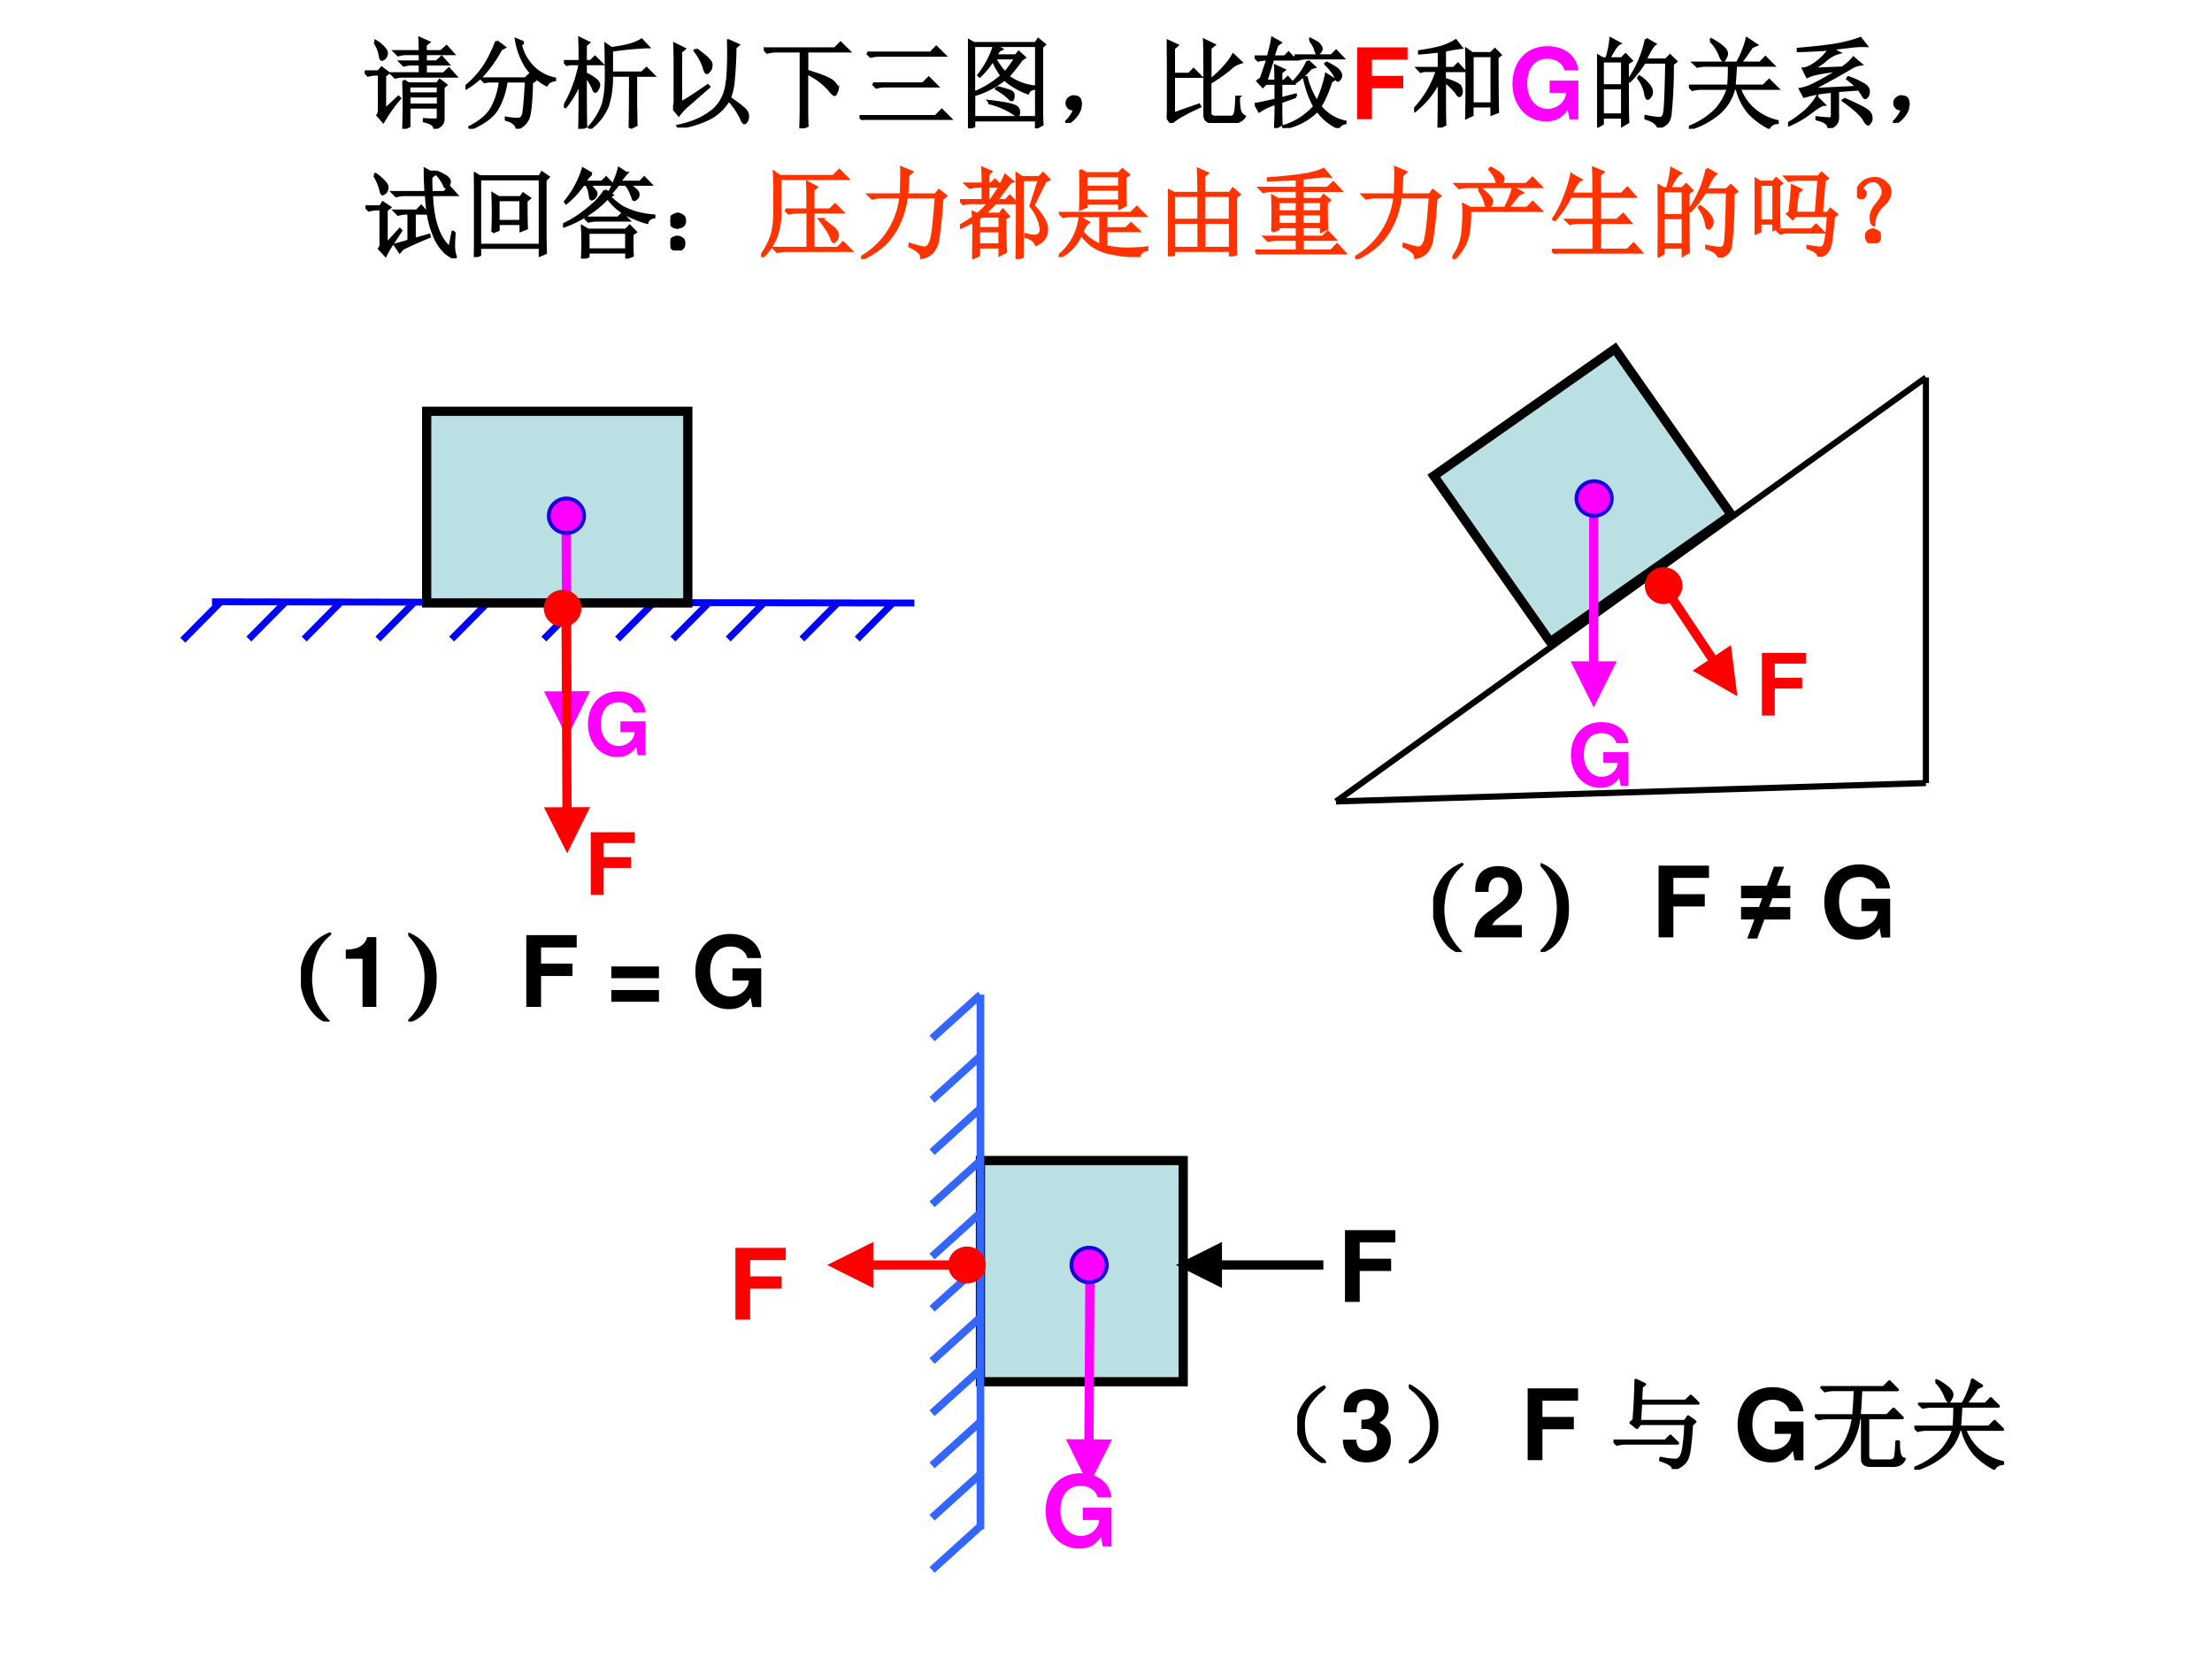 <svg xmlns="http://www.w3.org/2000/svg" xmlns:xlink="http://www.w3.org/1999/xlink" width="960" height="720" viewBox="0 0 720 540"><rect x="0" y="0" width="720" height="540" fill="#333333" stroke="none"/><g data-name="P"><clipPath id="a"><path fill-rule="evenodd" d="M0 540h720V0H0Z"/></clipPath><g clip-path="url(#a)"><path fill="#fff" fill-rule="evenodd" d="M0 540h720V0H0Z"/></g></g><g data-name="P"><clipPath id="b"><path fill-rule="evenodd" d="M0 0h720v540H0"/></clipPath><g clip-path="url(#b)"><path fill="#bbe0e3" fill-rule="evenodd" d="m525.66 113.56 37.89 54.04-58.96 41.34-37.89-54.04Z"/></g><clipPath id="c"><path fill-rule="evenodd" d="M0 0h720v540H0"/></clipPath><g clip-path="url(#c)"><path fill="none" stroke="#000" stroke-miterlimit="10" stroke-width="3" d="m525.66 113.56 37.89 54.04-58.96 41.34-37.89-54.04Z"/></g></g><path fill="none" stroke="#00f" stroke-linejoin="round" stroke-width="2.25" d="m69.001 195.88 228.629.4M291.02 195.88l-12 12.12M273.02 195.88l-12 12.12M249.02 195.88l-12 12.12M71.501 196.25 59.5 208.38M93.004 195.88 81.002 208M111.01 195.88 99.004 208M135.01 195.88l-12 12.12M159.01 195.88l-12 12.12M189.01 195.88l-12 12.12M213.02 195.88 201.01 208M231.02 195.88l-12 12.12" data-name="P"/><g data-name="P"><path fill="#bbe0e3" fill-rule="evenodd" d="M138.88 196.25h85v-62.375h-85Z"/><path fill="none" stroke="#000" stroke-miterlimit="8" stroke-width="3" d="M138.88 196.25h85v-62.375h-85Z"/></g><g data-name="P"><path fill="#bbe0e3" fill-rule="evenodd" d="M319.13 449.75h66v-72h-66Z"/><path fill="none" stroke="#000" stroke-miterlimit="8" stroke-width="3" d="M319.13 449.75h66v-72h-66Z"/></g><path d="M430.75 410.25h-34.5v3h34.5Zm-33-6-15 7.5 15 7.5Z" data-name="P"/><path fill="#f0f" d="m185.75 162.24.31 64.25-3 .02-.31-64.25Zm6.3 62.72L184.62 240l-7.57-14.96ZM353.25 417.49l-.3 52.502 3 .017.3-52.499Zm-6.29 50.967 7.42 15.043 7.58-14.957Z" data-name="P"/><g data-name="P"><symbol id="d"><path d="M.669.415H.377V.29h.166A.15.15 0 0 0 .507.198a.194.194 0 0 0-.149-.07C.236.128.15.234.15.384c0 .157.076.252.204.252A.19.19 0 0 0 .483.592.143.143 0 0 0 .528.519h.141C.651.67.529.764.353.764.143.764 0 .609 0 .382 0 .161.144 0 .341 0c.098 0 .164.035.22.117L.579.021h.09v.394Z"/></symbol><use xlink:href="#d" fill="#f0f" transform="matrix(27.96 0 0 -27.96 191.394 246.403)"/><symbol id="e"><path d="M-2147483500-2147483500Z"/></symbol><use xlink:href="#e" fill="#f0f" transform="matrix(27.96 0 0 -27.96 60043638000 -60043638000)"/></g><g fill="#f0f" data-name="P"><use xlink:href="#d" transform="matrix(32.064 0 0 -32.064 340.347 504.041)"/><use xlink:href="#e" transform="matrix(32.064 0 0 -32.064 68856909000 -68856909000)"/></g><g fill="#f0f" data-name="P"><use xlink:href="#d" transform="matrix(27.96 0 0 -27.96 511.344 256.413)"/><use xlink:href="#e" transform="matrix(27.96 0 0 -27.96 60043638000 -60043638000)"/></g><g data-name="P"><symbol id="f"><path d="M.15.314h.319v.125H.15v.165h.362v.125H0V0h.15v.314Z"/></symbol><use xlink:href="#f" fill="red" transform="matrix(27.96 0 0 -27.96 573.489 232.9)"/><use xlink:href="#e" fill="red" transform="matrix(27.96 0 0 -27.96 60043638000 -60043638000)"/></g><g fill="red" data-name="P"><use xlink:href="#f" transform="matrix(27.984 0 0 -27.984 192.29 291.29)"/><use xlink:href="#e" transform="matrix(27.984 0 0 -27.984 60095178000 -60095178000)"/></g><g data-name="P"><use xlink:href="#f" transform="matrix(32.04 0 0 -32.04 437.781 423.77)"/><use xlink:href="#e" transform="matrix(32.04 0 0 -32.04 68805370000 -68805370000)"/></g><path fill="red" d="m185.75 196.24.31 68-3 .02-.31-68Zm6.31 66.48-7.44 15.03-7.56-14.97Z" data-name="P"/><g data-name="P"><symbol id="g"><path d="M.563.785c0 .055-.002.1-.004.133l.09-.04L.616.853V.785h.16l.055.05.066-.073h-.28V.68H.73l.051.047.063-.07H.617V.558h.184l.054.05.067-.074h-.54A.289.289 0 0 1 .31.523L.273.56h.29v.097h-.09A.289.289 0 0 1 .398.645L.363.68h.2v.082H.413A.289.289 0 0 1 .34.75L.305.785h.258M.449.434V.355h.297v.079H.45m0-.102v-.09h.297v.09H.45M.395.488l.05-.031h.293l.024.035.062-.047L.797.422V.105C.799.056.77.022.71.004.71.038.676.062.605.078v.016C.65.09.685.09.711.09.737.087.749.099.746.125v.094H.45V.027L.395 0a7.655 7.655 0 0 1 0 .488m-.293.39.011.009a.318.318 0 0 0 .09-.078C.22.79.224.772.22.754a.072.072 0 0 0-.024-.04l-.02-.01C.166.703.16.716.157.745A.377.377 0 0 1 .102.88M0 .579h.14l.032.038.066-.05L.203.538V.191l.14.13.012-.012A1.498 1.498 0 0 1 .188.074L.133.137C.143.152.148.17.148.19v.364H.11A.289.289 0 0 1 .035.543L0 .578Z"/></symbol><symbol id="h"><path d="M.316.887.395.828.359.808A1.274 1.274 0 0 0 .211.587.74.74 0 0 0 .008.414L0 .426a.967.967 0 0 1 .18.191c.052.076.097.166.136.27M.59.875.559.855a.483.483 0 0 1 .14-.242.426.426 0 0 1 .207-.105V.496C.867.491.84.474.824.446a.575.575 0 0 0-.207.187.746.746 0 0 0-.101.273L.59.875M.164.508H.61l.04.039.054-.055L.672.47C.667.263.654.139.632.098A.18.18 0 0 0 .524.004C.516.046.48.076.414.094v.015A.564.564 0 0 1 .54.098c.02 0 .037.014.047.043.01.028.02.143.031.343H.414A.751.751 0 0 0 .32.2C.273.124.184.057.05 0L.044.016c.117.06.195.13.234.21.042.084.067.17.075.258H.23L.195.477l-.03.03Z"/></symbol><symbol id="i"><path d="M.672.008c.002.117.004.295.004.535H.484A.904.904 0 0 0 .441.227.545.545 0 0 0 .266.004L.258.016a.678.678 0 0 1 .137.222c.023.07.035.167.035.29a12 12 0 0 1-.004.327L.484.816c.047.006.1.015.16.028.06.015.109.035.145.058l.066-.07a3.471 3.471 0 0 1-.37-.035v-.23h.308L.84.612l.07-.07H.73v-.3L.734.038.672.008M.219.535C.219.267.22.096.223.023L.16 0c.003.125.004.283.004.473a1.093 1.093 0 0 0-.148-.25L.004.23c.075.128.129.271.16.43H.066L.031.652 0 .684h.164C.164.777.163.855.16.918L.25.875.219.848V.684h.054l.043.043L.383.66H.219V.56a.551.551 0 0 0 .113-.07C.348.472.355.458.355.444A.096.096 0 0 0 .34.402C.332.387.326.38.32.38.312.379.305.39.297.414a.391.391 0 0 1-.078.121Z"/></symbol><symbol id="j"><path d="M.078.25C.13.276.221.335.352.426L.363.414.153.23A.555.555 0 0 1 .058.13L0 .199c.013.016.02.038.02.067v.386C.02.73.018.796.016.848L.113.8.078.77V.25m.156.543C.336.723.387.672.387.641.387.612.38.59.367.578.357.565.35.558.344.558c-.01 0-.02.018-.028.051a.573.573 0 0 1-.093.172l.011.012m.329.09L.66.84.63.813A3.908 3.908 0 0 0 .613.483.655.655 0 0 0 .574.301C.634.259.68.225.711.199.742.173.758.146.758.117.758.091.753.073.742.062.734.052.73.048.727.048.717.047.704.065.69.102a.753.753 0 0 1-.125.18A.49.49 0 0 0 .36.09 1.075 1.075 0 0 0 .06 0L.05.016C.124.03.19.052.25.078.31.104.366.14.418.184A.4.4 0 0 1 .531.37C.557.45.568.62.562.883Z"/></symbol><symbol id="k"><path d="M0 .809h.723L.78.867.863.785H.438V.582C.594.535.683.497.707.469c.026-.026.04-.05.04-.07A.09.09 0 0 0 .733.362C.73.35.724.343.72.343.709.344.69.362.664.396a.717.717 0 0 1-.227.167V.164c0-.055.002-.1.004-.137L.375 0c.003.096.004.163.004.2v.585h-.25A.355.355 0 0 1 .035.773L0 .81Z"/></symbol><symbol id="l"><path d="M.078.68h.645L.78.738.863.656h-.66a.34.34 0 0 1-.09-.011L.078.68M.137.367h.508l.058.059.082-.082H.262a.34.34 0 0 1-.09-.012L.137.367M0 .035h.773l.063.063.086-.086H.125A.34.34 0 0 1 .035 0L0 .035Z"/></symbol><symbol id="m"><path d="M.75.828V.18c0-.052.001-.1.004-.14L.695.007v.078H.06V.023L0 0c.003.052.004.105.004.16v.59C.004.794.003.844 0 .898L.059.863h.629l.027.04.062-.051L.75.828M.059.84V.36a.94.94 0 0 1 .285.175.854.854 0 0 0-.09.16A.867.867 0 0 0 .12.531L.11.54c.042.055.077.11.106.168.028.06.045.104.05.133H.06m0-.73h.636v.73H.273L.34.805.316.793A1.467 1.467 0 0 1 .281.738h.207l.028.035L.574.72.543.699A1.887 1.887 0 0 0 .406.527.548.548 0 0 1 .684.422V.406C.644.404.62.388.609.36A.75.75 0 0 0 .371.5.89.89 0 0 0 .06.34V.11m.21.605A.802.802 0 0 1 .376.563a1.1 1.1 0 0 1 .11.152H.27m.023-.3A.89.89 0 0 0 .426.378C.452.369.464.35.46.324.458.301.453.29.445.29S.428.296.418.31a.721.721 0 0 1-.129.093l.004.012M.219.274C.339.26.417.246.453.233c.04-.01.06-.03.063-.058C.518.147.513.133.5.133.492.133.48.14.46.156A.801.801 0 0 1 .22.258v.015Z"/></symbol><symbol id="n"><path d="M.055.061A.218.218 0 0 1 .094.14C.07.14.054.143.043.151A.071.071 0 0 0 .02.182a.08.08 0 0 0 0 .035C.022.23.03.242.047.253.062.266.082.27.105.264.13.26.143.25.148.234a.104.104 0 0 0 .008-.04.23.23 0 0 0-.011-.062A.247.247 0 0 0 .09.049C.064.021.042.005.023.003.008 0 0 0 0 .003a.249.249 0 0 1 .055.059Z"/></symbol><symbol id="o"><path d="M.016.57c0 .118-.002.205-.004.262L.105.789.07.758V.496h.157l.046.047.07-.07H.07v-.38l.258.09.008-.015C.182.098.086.042.046 0L0 .066c.01.01.016.03.016.055v.45m.37.066c0 .078 0 .146-.003.203L.48.793.441.762V.434A.905.905 0 0 1 .586.57a.61.61 0 0 1 .09.121L.754.617a.264.264 0 0 1-.117-.07A1.632 1.632 0 0 0 .44.41V.105C.441.075.458.06.492.06h.16c.021 0 .035.011.043.035.008.023.013.08.016.168h.02A.57.57 0 0 1 .741.125.1.1 0 0 1 .79.066.105.105 0 0 0 .742.023.12.12 0 0 0 .676.008H.473C.415.008.387.033.387.082v.555Z"/></symbol><symbol id="p"><path d="M.418.32.266.266c0-.102 0-.179.004-.23L.21.003C.215.105.216.187.216.25A.582.582 0 0 1 .047.172l-.04.07c.042.005.111.02.208.043v.168H.113L.082.422l-.05.055.034.027.067.195H.129A.355.355 0 0 1 .035.688L0 .723h.137C.163.819.177.882.18.91L.258.867.227.844a1.366 1.366 0 0 1-.04-.121h.118l.039.039.058-.063H.184L.114.477h.1c0 .049 0 .1-.003.152l.086-.04L.266.564V.477H.3l.035.035L.39.453H.266V.297l.148.039L.418.32m.145.57.003.012C.621.876.652.855.66.84.67.827.676.815.676.805.676.795.67.783.66.77.65.76.643.754.64.754.634.754.626.767.618.793a.283.283 0 0 1-.054.098M.405.734h.375l.047.047.067-.07h-.38A.289.289 0 0 1 .442.699L.406.734M.54.68.605.62.57.61A.917.917 0 0 0 .402.457L.395.469a.664.664 0 0 1 .144.21M.723.665C.8.625.845.596.855.578.868.56.875.544.875.531.875.521.871.511.863.5.855.49.85.484.843.484.84.484.833.494.825.512a.296.296 0 0 1-.043.07.678.678 0 0 1-.062.07l.004.012m.05-.191A1.16 1.16 0 0 0 .664.219.44.44 0 0 1 .918.062V.052C.884.043.861.027.848.004A.512.512 0 0 0 .637.18.626.626 0 0 0 .293 0v.016a.681.681 0 0 1 .316.203C.565.294.53.39.504.508l.02.004a.859.859 0 0 1 .109-.25 1.26 1.26 0 0 1 .094.281l.078-.05-.032-.02Z"/></symbol><use xlink:href="#g" transform="matrix(32.04 0 0 -32.04 118.721 41.909)"/><use xlink:href="#h" transform="matrix(32.04 0 0 -32.04 151.507 41.909)"/><use xlink:href="#i" transform="matrix(32.04 0 0 -32.04 183.542 41.909)"/><use xlink:href="#j" transform="matrix(32.04 0 0 -32.04 219.081 41.533)"/><use xlink:href="#k" transform="matrix(32.04 0 0 -32.04 248.613 41.784)"/><use xlink:href="#l" transform="matrix(32.04 0 0 -32.04 279.772 39.03)"/><use xlink:href="#m" transform="matrix(32.04 0 0 -32.04 315.06 41.784)"/><use xlink:href="#n" transform="matrix(32.04 0 0 -32.04 346.72 39.99)"/><use xlink:href="#o" transform="matrix(32.04 0 0 -32.04 379.756 40.032)"/><use xlink:href="#p" transform="matrix(32.04 0 0 -32.04 408.412 41.659)"/><use xlink:href="#g" fill="none" stroke="#000" stroke-miterlimit="8" stroke-width=".029" transform="matrix(32.04 0 0 -32.04 118.721 41.909)"/><use xlink:href="#h" fill="none" stroke="#000" stroke-miterlimit="8" stroke-width=".029" transform="matrix(32.04 0 0 -32.04 151.507 41.909)"/><use xlink:href="#i" fill="none" stroke="#000" stroke-miterlimit="8" stroke-width=".029" transform="matrix(32.04 0 0 -32.04 183.542 41.909)"/><use xlink:href="#j" fill="none" stroke="#000" stroke-miterlimit="8" stroke-width=".029" transform="matrix(32.04 0 0 -32.04 219.081 41.533)"/><use xlink:href="#k" fill="none" stroke="#000" stroke-miterlimit="8" stroke-width=".029" transform="matrix(32.04 0 0 -32.04 248.613 41.784)"/><use xlink:href="#l" fill="none" stroke="#000" stroke-miterlimit="8" stroke-width=".029" transform="matrix(32.04 0 0 -32.04 279.772 39.03)"/><use xlink:href="#m" fill="none" stroke="#000" stroke-miterlimit="8" stroke-width=".029" transform="matrix(32.04 0 0 -32.04 315.06 41.784)"/><use xlink:href="#n" fill="none" stroke="#000" stroke-miterlimit="8" stroke-width=".029" transform="matrix(32.04 0 0 -32.04 346.72 39.99)"/><use xlink:href="#o" fill="none" stroke="#000" stroke-miterlimit="8" stroke-width=".029" transform="matrix(32.04 0 0 -32.04 379.756 40.032)"/><use xlink:href="#p" fill="none" stroke="#000" stroke-miterlimit="8" stroke-width=".029" transform="matrix(32.04 0 0 -32.04 408.412 41.659)"/></g><use xlink:href="#f" fill="red" data-name="P" transform="matrix(32.04 0 0 -32.04 441.741 38.78)"/><g data-name="P"><symbol id="q"><path d="M.309.473c0-.24 0-.387.004-.442L.25 0c.003.078.004.236.004.473a1.033 1.033 0 0 0-.11-.168.94.94 0 0 0-.136-.133L0 .184a1.02 1.02 0 0 1 .234.395H.102L.066.57l-.03.032h.218v.175a3.9 3.9 0 0 0-.2-.02v.016c.09.013.162.028.22.043.057.019.106.04.148.067l.055-.07A1.327 1.327 0 0 1 .309.784V.602h.093l.043.043.063-.067h-.2V.492c.1-.031.153-.057.16-.078A.119.119 0 0 0 .48.371.078.078 0 0 0 .473.336C.467.328.463.324.46.324c-.008 0-.017.01-.027.028a.608.608 0 0 1-.125.12m.535.243C.844.42.845.235.848.16L.789.137v.082h-.2v-.09L.532.102a16.022 16.022 0 0 1 0 .691L.59.753H.78l.04.04.054-.055L.844.715M.59.73V.242h.2V.73h-.2Z"/></symbol><use xlink:href="#q" transform="matrix(32.04 0 0 -32.04 460.307 41.533)"/><use xlink:href="#q" fill="none" stroke="#000" stroke-miterlimit="8" stroke-width=".029" transform="matrix(32.04 0 0 -32.04 460.307 41.533)"/></g><use xlink:href="#d" fill="#f0f" data-name="P" transform="matrix(32.04 0 0 -32.04 492.316 39.517)"/><g data-name="P"><symbol id="r"><path d="M.055.676v-.25h.203v.25H.055m0-.274V.13h.203v.273H.055m.254.25c0-.304 0-.504.004-.597L.258.023v.082H.055V.04L0 .008a17.08 17.08 0 0 1 0 .726L.059.7h.039A.98.98 0 0 1 .14.902L.227.855C.2.842.165.79.12.7H.25l.04.04.058-.06-.04-.027M.5.898l.086-.05C.566.835.533.78.488.688H.7L.742.73.801.672.766.645a4.532 4.532 0 0 0-.024-.52C.734.085.722.059.703.043A.213.213 0 0 0 .625 0C.612.042.569.073.496.094v.02a.82.82 0 0 1 .14-.02c.03 0 .046.022.051.066.008.044.015.212.02.504H.48A1.06 1.06 0 0 0 .332.473L.32.48A1.113 1.113 0 0 1 .5.898M.43.516A.375.375 0 0 0 .54.41.12.12 0 0 0 .554.363.073.073 0 0 0 .539.316C.53.303.521.296.516.296c-.01 0-.019.02-.024.056a.383.383 0 0 1-.07.152L.43.516Z"/></symbol><symbol id="s"><path d="m.219.895.008.011A.645.645 0 0 0 .344.828C.37.805.383.783.383.762A.08.08 0 0 0 .367.719C.36.703.354.695.352.695.342.695.329.714.316.75A.43.43 0 0 1 .22.895m.254-.25A6.435 6.435 0 0 0 .46.434h.297l.058.058L.898.41H.512A.54.54 0 0 1 .637.215a.557.557 0 0 1 .261-.14V.062C.857.06.828.042.812.012a.79.79 0 0 0-.195.144.599.599 0 0 0-.129.254H.457A.485.485 0 0 0 .305.16.803.803 0 0 0 .004 0L0 .016a.77.77 0 0 1 .285.187c.057.07.095.14.113.207h-.27A.355.355 0 0 1 .036.398L0 .434h.402C.408.49.41.56.41.644H.18A.355.355 0 0 1 .086.634L.05.668h.441A.936.936 0 0 1 .59.914L.684.852.637.832A2.015 2.015 0 0 0 .52.668h.203l.054.055.078-.078H.473Z"/></symbol><symbol id="t"><path d="M.719.395.504.379V.12C.509.06.479.018.414 0c0 .042-.04.072-.121.09v.015A1.55 1.55 0 0 1 .422.094c.02 0 .03.018.027.054v.223a1.27 1.27 0 0 1-.285-.05L.125.394A.45.45 0 0 1 .258.44c.062.03.148.077.258.145a1.762 1.762 0 0 1-.22-.031.391.391 0 0 1-.1-.032l-.04.079C.193.604.237.625.29.664a.597.597 0 0 1 .133.137 5.59 5.59 0 0 0-.32-.016v.016c.156.013.283.027.382.043.1.018.183.04.25.066L.793.836a.935.935 0 0 1-.16-.008L.437.805l.079-.04A.329.329 0 0 1 .379.688a.686.686 0 0 0-.137-.09L.551.61C.6.643.638.677.664.711L.738.648A.248.248 0 0 1 .641.613 7.882 7.882 0 0 0 .238.391l.465.023A.788.788 0 0 1 .605.5l.008.012a.786.786 0 0 0 .153-.07c.033-.019.05-.04.05-.063A.08.08 0 0 0 .801.32C.79.302.779.303.766.324a.41.41 0 0 1-.047.07M.566.294C.69.241.764.204.793.183.824.164.841.14.843.114.847.09.844.072.833.06.824.046.819.039.816.039.803.04.79.055.773.086.747.133.676.198.56.28l.007.012M.293.309l.07-.07C.343.238.3.213.234.163A.961.961 0 0 0 .008.031L0 .043C.057.077.112.116.164.16A.613.613 0 0 1 .293.31Z"/></symbol><use xlink:href="#r" transform="matrix(32.04 0 0 -32.04 519.83 41.533)"/><use xlink:href="#s" transform="matrix(32.04 0 0 -32.04 549.742 41.909)"/><use xlink:href="#t" transform="matrix(32.04 0 0 -32.04 582.003 41.659)"/><use xlink:href="#n" transform="matrix(32.04 0 0 -32.04 616.142 39.99)"/><use xlink:href="#r" fill="none" stroke="#000" stroke-miterlimit="8" stroke-width=".029" transform="matrix(32.04 0 0 -32.04 519.83 41.533)"/><use xlink:href="#s" fill="none" stroke="#000" stroke-miterlimit="8" stroke-width=".029" transform="matrix(32.04 0 0 -32.04 549.742 41.909)"/><use xlink:href="#t" fill="none" stroke="#000" stroke-miterlimit="8" stroke-width=".029" transform="matrix(32.04 0 0 -32.04 582.003 41.659)"/><use xlink:href="#n" fill="none" stroke="#000" stroke-miterlimit="8" stroke-width=".029" transform="matrix(32.04 0 0 -32.04 616.142 39.99)"/></g><use xlink:href="#e" data-name="P" transform="matrix(32.04 0 0 -32.04 68805370000 -68805370000)"/><g data-name="P"><symbol id="u"><path d="m.09.844.012.008a.553.553 0 0 0 .09-.079C.214.75.223.728.218.707.214.687.206.672.195.664L.175.652C.166.652.159.668.153.7A.556.556 0 0 1 .09.844M.21.14l.138.152.011-.012A22.207 22.207 0 0 0 .262.133.944.944 0 0 1 .203.03L.141.098C.154.113.159.134.156.16V.5H.11A.289.289 0 0 1 .035.488L0 .523h.152l.024.04.07-.047L.211.488V.141M.855.105l.032.16h.015a1.727 1.727 0 0 1-.007-.14C.895.091.9.057.91.023.915.008.914 0 .906 0c-.01 0-.04.018-.09.055a.478.478 0 0 0-.128.203C.647.357.625.486.617.645H.386A.289.289 0 0 1 .312.633L.277.668h.336C.608.748.605.827.605.902L.7.852.664.824c0-.06.001-.112.004-.156h.133l.05.055.07-.078h-.25c.009-.26.07-.44.184-.54m-.132.77A.466.466 0 0 0 .82.825C.844.808.854.791.852.772A.088.088 0 0 0 .836.734C.828.724.823.72.82.72.813.719.803.732.793.758a.378.378 0 0 1-.078.105l.008.012M.496.191l.149.043L.648.22A4.174 4.174 0 0 1 .375.098L.348.066.3.136c.062.016.11.03.14.04v.281H.406A.289.289 0 0 1 .332.445L.297.48H.52l.046.047.059-.07H.496V.191Z"/></symbol><symbol id="v"><path d="M.246.582V.363h.23v.219h-.23M.191.254a4.15 4.15 0 0 1 0 .387L.25.605h.223L.5.641.563.598.53.57c0-.143.002-.235.004-.277L.477.27v.07h-.23V.277L.19.254M.723.78V.25c0-.06.001-.129.004-.207L.672.02v.078H.059V.023L0 0c.003.07.004.212.004.426C.004.639.003.78 0 .852L.059.816h.609l.023.04.063-.043L.723.78M.059.793V.121h.613v.672H.059Z"/></symbol><symbol id="w"><path d="m.426.691.07-.046L.47.629a.698.698 0 0 1 .136-.11.831.831 0 0 1 .137-.054C.79.452.85.44.922.434V.422C.885.417.862.398.852.367a.958.958 0 0 0-.27.121.603.603 0 0 0-.129.13 1.132 1.132 0 0 0-.45-.29L0 .344c.068.031.132.069.191.113.063.047.112.089.149.125.036.04.065.076.086.11M.223.413h.336l.043.043.062-.066H.332A.289.289 0 0 1 .258.379L.223.414M.195 0a2.978 2.978 0 0 1 0 .324L.254.29h.383l.039.04.058-.06L.7.247C.7.134.701.063.703.031L.645.008v.058H.254V.023L.195 0m.059.266V.09h.39v.176h-.39m.035.593C.273.854.25.827.215.777h.18L.437.82.5.754H.258A.272.272 0 0 0 .312.699C.332.681.338.664.333.65A.07.07 0 0 0 .309.612a.069.069 0 0 0-.02-.008c-.005 0-.01.007-.012.02a.84.84 0 0 1-.011.063.21.21 0 0 1-.028.066H.203A.87.87 0 0 0 .031.566L.023.578a.998.998 0 0 1 .18.332L.29.86m.352.007a.861.861 0 0 1-.07-.09h.21L.824.82.887.754H.66A.366.366 0 0 0 .734.699C.755.681.764.663.762.645a.053.053 0 0 0-.02-.036C.734.602.728.598.722.598.716.598.71.605.708.62L.684.68a.281.281 0 0 1-.047.074H.559a1.036 1.036 0 0 0-.075-.09L.47.672a.9.9 0 0 1 .058.125.768.768 0 0 1 .04.117L.64.867Z"/></symbol><symbol id="x"><path d="M.117.121C.133.111.14.092.137.066c0-.023-.01-.04-.028-.05A.097.097 0 0 0 .07 0a.097.097 0 0 0-.039.016C.013.026.003.044 0 .07c0 .026.008.043.023.051.019.01.034.016.047.016A.084.084 0 0 0 .117.12m0 .234C.135.348.145.33.145.301.145.275.135.257.113.246A.152.152 0 0 0 .07.234.099.099 0 0 0 .023.25.067.067 0 0 0 0 .305c.003.026.013.043.031.05.018.01.033.016.043.016C.084.371.1.366.117.355Z"/></symbol><use xlink:href="#u" transform="matrix(32.064 0 0 -32.064 118.972 84.056)"/><use xlink:href="#v" transform="matrix(32.064 0 0 -32.064 154.264 83.68)"/><use xlink:href="#w" transform="matrix(32.064 0 0 -32.064 183.293 84.181)"/><use xlink:href="#x" transform="matrix(32.064 0 0 -32.064 218.208 81.551)"/><use xlink:href="#u" fill="none" stroke="#000" stroke-miterlimit="8" stroke-width=".029" transform="matrix(32.064 0 0 -32.064 118.972 84.056)"/><use xlink:href="#v" fill="none" stroke="#000" stroke-miterlimit="8" stroke-width=".029" transform="matrix(32.064 0 0 -32.064 154.264 83.68)"/><use xlink:href="#w" fill="none" stroke="#000" stroke-miterlimit="8" stroke-width=".029" transform="matrix(32.064 0 0 -32.064 183.293 84.181)"/><use xlink:href="#x" fill="none" stroke="#000" stroke-miterlimit="8" stroke-width=".029" transform="matrix(32.064 0 0 -32.064 218.208 81.551)"/><symbol id="y"><path d="M.246.48h.227v.176C.473.696.47.73.469.758L.559.71.527.684V.48H.7L.75.531.824.457H.527V.09h.25l.055.055L.91.066H.258A.355.355 0 0 1 .164.055L.13.09h.344v.367H.375A.355.355 0 0 1 .281.445L.246.48M.136.72c0 .036 0 .083-.003.14L.19.82h.543L.793.88.875.797H.191V.492A.717.717 0 0 0 .148.2.607.607 0 0 0 .012 0L0 .012a.74.74 0 0 1 .098.18C.124.258.137.348.137.46v.258M.602.375l.011.008a.928.928 0 0 0 .13-.098C.765.262.776.241.776.223A.096.096 0 0 0 .762.18C.752.164.743.156.738.156.73.156.723.168.715.191c-.013.04-.05.1-.113.184Z"/></symbol><symbol id="z"><path d="M.477.852a8.64 8.64 0 0 1-.012-.2h.293l.031.043.07-.054L.82.609A3.93 3.93 0 0 0 .781.215a.273.273 0 0 0-.054-.14.188.188 0 0 0-.114-.06C.618.053.578.09.493.13l.003.02C.561.13.608.118.636.112.667.111.69.132.708.176.725.22.743.37.762.629H.46A.931.931 0 0 0 .39.375.732.732 0 0 0 .254.168.82.82 0 0 0 .004 0L0 .016a.804.804 0 0 1 .402.613H.207A.355.355 0 0 1 .113.617L.078.652h.328C.411.777.413.868.41.926L.512.883.477.852Z"/></symbol><symbol id="A"><path d="M.578 0a22.069 22.069 0 0 1 0 .863L.633.828h.172l.039.04.058-.06L.863.79.743.543C.827.452.872.38.878.328.884.278.876.24.855.211A.186.186 0 0 0 .773.148C.76.185.725.211.668.227v.02A.494.494 0 0 1 .75.233c.029 0 .048.007.059.02.01.013.015.027.015.043A.47.47 0 0 1 .81.375a.526.526 0 0 1-.09.164l.086.266H.633V.023L.578 0M.234.762c0 .067 0 .12-.004.16L.312.887.285.859V.762h.031L.356.8.41.746a.923.923 0 0 1 .05.102L.532.789C.518.786.501.771.481.742L.37.594h.094l.043.043L.57.57H.36A2.28 2.28 0 0 0 .245.457h.16l.031.04.055-.063-.035-.02C.457.242.46.13.465.074L.406.043v.078H.191V.04L.137.012C.139.085.14.21.14.387A.965.965 0 0 0 .004.32L0 .336c.052.029.098.057.137.086l-.004.05L.18.454c.047.042.086.08.117.117H.109A.289.289 0 0 1 .035.56L0 .594h.234v.144H.191A.355.355 0 0 1 .098.727L.062.762h.172M.285.738V.594h.028c.036.052.069.1.097.144H.285M.191.414V.31h.215v.125H.223L.19.414m0-.129v-.14h.215v.14H.191Z"/></symbol><symbol id="B"><path d="M.277.688V.57h.34v.118h-.34M.22.883.28.848H.61l.036.039.062-.051L.672.809c0-.146.001-.24.004-.282L.617.497v.05h-.34V.512L.22.488a4.79 4.79 0 0 1 0 .395M.277.824V.711h.34v.113h-.34M.012.445h.722l.059.059.082-.082H.48V.289h.204l.05.05L.81.267H.48v-.16a.885.885 0 0 1 .2-.024c.088 0 .16.004.215.012v-.02C.848.064.822.043.816.012A1.353 1.353 0 0 0 .488.05a.484.484 0 0 0-.156.074.601.601 0 0 0-.105.11A.46.46 0 0 0 .007 0L0 .012a.582.582 0 0 1 .215.39L.3.352A.113.113 0 0 1 .266.316.39.39 0 0 1 .238.254.468.468 0 0 1 .426.12v.3H.14a.355.355 0 0 1-.094-.01L.012.444Z"/></symbol><symbol id="C"><path d="M.367.344V.082h.266v.262H.367M0 0a10.955 10.955 0 0 1 0 .672L.063.64h.25C.313.753.31.833.308.883l.09-.04L.366.817V.641H.63L.66.684.723.629.688.602v-.43c0-.076 0-.125.003-.149L.633 0v.059H.059V.016L0 0m.059.617v-.25h.254v.25H.058m.308 0v-.25h.266v.25H.367M.06.344V.082h.254v.262H.058Z"/></symbol><symbol id="D"><path d="M.477.41V.305h.195V.41H.477M.176.234a4.322 4.322 0 0 1 0 .356L.234.559h.192v.09h-.25A.355.355 0 0 1 .082.636L.047.672h.379v.094A66.25 66.25 0 0 1 .133.754V.77C.26.777.376.79.48.805a.809.809 0 0 1 .215.058l.059-.07a.611.611 0 0 1-.098 0 4.232 4.232 0 0 0-.18-.02V.672h.258l.059.055.074-.079h-.39v-.09h.191l.027.04L.754.55.723.523c0-.109.001-.196.004-.261L.672.234v.047H.477V.176h.21l.051.05.07-.074H.478V.035H.77l.062.063L.91.012H.13A.355.355 0 0 1 .035 0L0 .035h.426v.117h-.2A.355.355 0 0 1 .134.141L.098.176h.328V.28H.234V.258L.176.234m.058.301V.434h.192v.101H.234m0-.125V.305h.192V.41H.234m.243.125V.434h.195v.101H.477Z"/></symbol><symbol id="E"><path d="m.27.703.007.012A.343.343 0 0 0 .375.633C.391.615.398.599.398.586A.08.08 0 0 0 .383.543C.373.53.365.523.359.523.352.523.344.54.336.57A.396.396 0 0 1 .27.703M.617.72l.09-.047L.672.656a18.578 18.578 0 0 1-.113-.14h.199l.058.058.082-.082H.176a1.153 1.153 0 0 0-.02-.258A.485.485 0 0 0 .012 0L0 .012a.476.476 0 0 1 .105.265c.01.1.013.19.008.274L.18.516h.355a.916.916 0 0 1 .082.203M.035.758h.422C.454.802.428.853.379.91L.39.922A.387.387 0 0 0 .492.855C.508.84.516.827.516.816.516.798.504.78.48.758h.27L.813.82.897.734H.164A.355.355 0 0 1 .07.723L.035.758Z"/></symbol><symbol id="F"><path d="M.2.8.29.75C.262.737.231.689.194.605h.23c0 .12 0 .208-.003.262L.516.828.484.801V.605h.223l.059.06L.84.581H.484V.34H.66l.063.058.07-.082H.484v-.28h.282l.062.062.078-.086H.13A.355.355 0 0 1 .035 0L0 .035h.426v.281H.277A.355.355 0 0 1 .184.305L.148.34h.278v.242H.188a1.054 1.054 0 0 0-.16-.238L.015.352C.06.419.098.493.129.574c.031.08.055.156.07.227Z"/></symbol><symbol id="G"><path d="M.246.723v-.29C.246.393.247.35.25.306L.195.277V.34h-.14V.258L0 .234a8.479 8.479 0 0 1 0 .559L.055.758H.19L.22.793.273.746.246.723M.055.734v-.37h.14v.37h-.14M.438.652a5.178 5.178 0 0 1-.024-.21h.211l.027.343h-.21A.355.355 0 0 1 .347.773L.313.81h.335L.68.848.738.797.707.773.68.441h.062l.028.04L.832.43.801.406A4.384 4.384 0 0 0 .777.172C.77.115.757.076.738.055.723.03.694.013.652 0 .65.036.612.066.54.09v.015C.59.098.625.092.65.09c.023-.003.04.001.05.012.01.013.02.044.028.093.007.05.014.124.02.223H.413L.387.387.336.434l.023.02c.013.122.021.21.024.265l.086-.04L.438.653M.227.273h.351L.625.32l.07-.07H.34A.246.246 0 0 1 .262.238L.227.273Z"/></symbol><symbol id="H"><path d="M.253.375A.274.274 0 0 1 .17.187C.152.194.143.217.143.263c0 .044.02.088.059.133.036.044.057.08.062.109A.11.11 0 0 1 .241.59C.22.62.194.635.163.633A.109.109 0 0 1 .089.605C.068.587.056.572.053.56.051.549.056.54.07.535A.037.037 0 0 0 .085.504.042.042 0 0 0 .073.473C.068.465.059.46.046.46A.049.049 0 0 0 .01.477.087.087 0 0 0 .003.53c.005.026.02.051.043.074a.157.157 0 0 0 .082.047c.03.008.06.01.086.004a.167.167 0 0 0 .085-.05.11.11 0 0 0 .036-.102C.329.462.302.419.253.375M.202.121C.22.113.229.096.229.071.232.043.224.025.206.015A.099.099 0 0 0 .159 0a.09.09 0 0 0-.035.012C.108.02.099.036.096.062c-.002.03.006.049.024.06.018.01.032.015.043.015.01 0 .023-.005.039-.016Z"/></symbol><use xlink:href="#y" fill="#f30" transform="matrix(32.064 0 0 -32.064 247.758 83.68)"/><use xlink:href="#z" fill="#f30" transform="matrix(32.064 0 0 -32.064 280.294 84.306)"/><use xlink:href="#A" fill="#f30" transform="matrix(32.064 0 0 -32.064 312.454 84.306)"/><use xlink:href="#B" fill="#f30" transform="matrix(32.064 0 0 -32.064 344.614 83.68)"/><use xlink:href="#C" fill="#f30" transform="matrix(32.064 0 0 -32.064 380.155 83.43)"/><use xlink:href="#D" fill="#f30" transform="matrix(32.064 0 0 -32.064 408.558 82.803)"/><use xlink:href="#z" fill="#f30" transform="matrix(32.064 0 0 -32.064 441.094 84.306)"/><use xlink:href="#E" fill="#f30" transform="matrix(32.064 0 0 -32.064 472.753 84.306)"/><use xlink:href="#F" fill="#f30" transform="matrix(32.064 0 0 -32.064 505.163 82.553)"/><use xlink:href="#r" fill="#f30" transform="matrix(32.064 0 0 -32.064 539.574 83.805)"/><use xlink:href="#G" fill="#f30" transform="matrix(32.064 0 0 -32.064 571.108 83.555)"/><use xlink:href="#H" fill="#f30" transform="matrix(32.064 0 0 -32.064 604.437 79.171)"/><use xlink:href="#y" fill="none" stroke="#f30" stroke-miterlimit="8" stroke-width=".029" transform="matrix(32.064 0 0 -32.064 247.758 83.68)"/><use xlink:href="#z" fill="none" stroke="#f30" stroke-miterlimit="8" stroke-width=".029" transform="matrix(32.064 0 0 -32.064 280.294 84.306)"/><use xlink:href="#A" fill="none" stroke="#f30" stroke-miterlimit="8" stroke-width=".029" transform="matrix(32.064 0 0 -32.064 312.454 84.306)"/><use xlink:href="#B" fill="none" stroke="#f30" stroke-miterlimit="8" stroke-width=".029" transform="matrix(32.064 0 0 -32.064 344.614 83.68)"/><use xlink:href="#C" fill="none" stroke="#f30" stroke-miterlimit="8" stroke-width=".029" transform="matrix(32.064 0 0 -32.064 380.155 83.43)"/><use xlink:href="#D" fill="none" stroke="#f30" stroke-miterlimit="8" stroke-width=".029" transform="matrix(32.064 0 0 -32.064 408.558 82.803)"/><use xlink:href="#z" fill="none" stroke="#f30" stroke-miterlimit="8" stroke-width=".029" transform="matrix(32.064 0 0 -32.064 441.094 84.306)"/><use xlink:href="#E" fill="none" stroke="#f30" stroke-miterlimit="8" stroke-width=".029" transform="matrix(32.064 0 0 -32.064 472.753 84.306)"/><use xlink:href="#F" fill="none" stroke="#f30" stroke-miterlimit="8" stroke-width=".029" transform="matrix(32.064 0 0 -32.064 505.163 82.553)"/><use xlink:href="#r" fill="none" stroke="#f30" stroke-miterlimit="8" stroke-width=".029" transform="matrix(32.064 0 0 -32.064 539.574 83.805)"/><use xlink:href="#G" fill="none" stroke="#f30" stroke-miterlimit="8" stroke-width=".029" transform="matrix(32.064 0 0 -32.064 571.108 83.555)"/><use xlink:href="#H" fill="none" stroke="#f30" stroke-miterlimit="8" stroke-width=".029" transform="matrix(32.064 0 0 -32.064 604.437 79.171)"/><use xlink:href="#e" fill="#f30" transform="matrix(32.064 0 0 -32.064 68856909000 -68856909000)"/></g><path fill="none" stroke="#000" stroke-linejoin="round" stroke-width="2" d="m626.88 122.88-192 138M434.88 260.88l192-6M626.88 122.88v132" data-name="P"/><path fill="#f0f" d="M520.25 162.25v54.5h-3v-54.5Zm6 53-7.5 15-7.5-15Z" data-name="P"/><path fill="red" d="m541.92 188.54 17.34 26.02-2.5 1.66-17.34-26.01Zm21.5 21.44 2.08 16.64-14.56-8.32Z" data-name="P"/><path fill="none" stroke="#36f" stroke-linejoin="round" stroke-width="2.5" d="M319.13 323.75v174M319.13 323.75 303.38 338M319.13 343.75 303.38 358M319.13 360.75 303.38 375M319.13 377.75 303.38 392M319.13 394.75 303.38 409M319.13 411.75 303.38 426M319.13 428.75 303.38 443M319.13 445.75 303.38 460M319.13 462.75 303.38 477M319.13 479.75 303.38 494M319.13 496.75 303.38 511" data-name="P"/><path fill="red" d="M317.25 410.25h-34.5v3h34.5Zm-33-6-15 7.5 15 7.5Z" data-name="P"/><g fill="red" data-name="P"><use xlink:href="#f" transform="matrix(32.04 0 0 -32.04 239.371 429.53)"/><use xlink:href="#e" transform="matrix(32.04 0 0 -32.04 68805370000 -68805370000)"/></g><g data-name="P"><symbol id="I"><path d="M.294.89A.525.525 0 0 1 .161.728.622.622 0 0 1 .107.53a.602.602 0 0 1 0-.195.446.446 0 0 1 .07-.203A.685.685 0 0 1 .28 0C.22.01.167.05.115.117A.56.56 0 0 0 .02.328a.477.477 0 0 0 0 .242.48.48 0 0 0 .11.211.453.453 0 0 0 .163.11Z"/></symbol><use xlink:href="#I" transform="matrix(32.04 0 0 -32.04 97.954 332.496)"/><use xlink:href="#I" fill="none" stroke="#000" stroke-linejoin="round" stroke-width=".029" transform="matrix(32.04 0 0 -32.04 97.954 332.496)"/><symbol id="J"><path d="M.17.489V0h.14v.709H.217C.195.625.122.582 0 .582V.489h.17Z"/></symbol><use xlink:href="#J" transform="matrix(32.04 0 0 -32.04 112.559 327.74)"/><symbol id="K"><path d="M0 .89A.433.433 0 0 0 .266.556a.825.825 0 0 0 0-.227C.224.151.136.042 0 0c.104.094.161.21.172.352.01.067.01.132 0 .195A.573.573 0 0 1 0 .89Z"/></symbol><use xlink:href="#K" transform="matrix(32.04 0 0 -32.04 132.896 332.496)"/><use xlink:href="#K" fill="none" stroke="#000" stroke-linejoin="round" stroke-width=".029" transform="matrix(32.04 0 0 -32.04 132.896 332.496)"/><use xlink:href="#e" transform="matrix(32.04 0 0 -32.04 68805370000 -68805370000)"/></g><use xlink:href="#f" data-name="P" transform="matrix(32.04 0 0 -32.04 171.311 327.74)"/><use xlink:href="#e" data-name="P" transform="matrix(32.04 0 0 -32.04 68805370000 -68805370000)"/><g data-name="P"><symbol id="L"><path d="M.484.359H0V.24h.484v.119m0-.24H0V0h.484v.119Z"/></symbol><use xlink:href="#L" transform="matrix(32.04 0 0 -32.04 198.982 326.074)"/><use xlink:href="#e" transform="matrix(32.04 0 0 -32.04 68805370000 -68805370000)"/><use xlink:href="#d" transform="matrix(32.04 0 0 -32.04 226.344 328.477)"/></g><use xlink:href="#e" data-name="P" transform="matrix(32.04 0 0 -32.04 68805370000 -68805370000)"/><g data-name="P"><symbol id="M"><path d="M.224.06C.266.029.284.01.279.005.273 0 .249.012.204.04a.693.693 0 0 0-.128.121.365.365 0 0 0-.07.196.352.352 0 0 0 .05.215c.04.065.085.116.137.152.054.039.082.055.082.047C.277.766.26.749.224.72a.627.627 0 0 1-.11-.13.395.395 0 0 1-.05-.21c0-.087.017-.154.05-.204A.594.594 0 0 1 .225.06Z"/></symbol><use xlink:href="#M" transform="matrix(32.04 0 0 -32.04 422.251 476.19)"/><use xlink:href="#M" fill="none" stroke="#000" stroke-linejoin="round" stroke-width=".029" transform="matrix(32.04 0 0 -32.04 422.251 476.19)"/><symbol id="N"><path d="M.188.34C.242.34.245.34.27.333A.105.105 0 0 0 .347.227C.347.164.303.12.242.12.176.12.14.158.136.231H0C.001.089.093 0 .239 0 .39 0 .487.089.487.227.487.31.451.364.371.403c.065.041.093.086.093.151 0 .118-.088.193-.225.193C.136.747.057.702.026.625A.275.275 0 0 1 .009.509h.13A.21.21 0 0 0 .15.584c.013.031.045.05.086.05C.292.634.324.6.324.541.324.469.283.434.2.434H.188V.34Z"/></symbol><use xlink:href="#N" transform="matrix(32.04 0 0 -32.04 437.11 476.009)"/><symbol id="O"><path d="M.219.168a.503.503 0 0 0-.14-.129C.028.01.002 0 0 .008c0 .005.02.022.059.05a.479.479 0 0 1 .113.13c.042.062.06.134.055.214a.384.384 0 0 1-.063.2A.549.549 0 0 1 .06.73C.019.762 0 .78 0 .785.003.793.027.78.074.746A.542.542 0 0 0 .22.602.342.342 0 0 0 .285.379.325.325 0 0 0 .22.168Z"/></symbol><use xlink:href="#O" transform="matrix(32.04 0 0 -32.04 458.57 476.273)"/><use xlink:href="#O" fill="none" stroke="#000" stroke-linejoin="round" stroke-width=".029" transform="matrix(32.04 0 0 -32.04 458.57 476.273)"/><use xlink:href="#e" transform="matrix(32.04 0 0 -32.04 68805370000 -68805370000)"/></g><use xlink:href="#f" data-name="P" transform="matrix(32.04 0 0 -32.04 497.251 475.272)"/><use xlink:href="#e" data-name="P" transform="matrix(32.04 0 0 -32.04 68805370000 -68805370000)"/><g data-name="P"><symbol id="P"><path d="M0 .285h.527l.051.05.074-.073H.125A.34.34 0 0 1 .035.25L0 .285m.207.211a6.838 6.838 0 0 1 .02.406L.317.86.284.836.277.69h.457l.051.051L.86.668H.277L.266.484h.46l.032.047.07-.05L.793.448A2.94 2.94 0 0 0 .77.195C.76.125.74.078.71.055A.215.215 0 0 0 .606 0C.608.034.565.064.477.09L.48.11A.684.684 0 0 1 .63.09C.67.09.698.128.71.203c.013.078.02.164.023.258H.27L.238.42.176.47l.031.027Z"/></symbol><use xlink:href="#P" transform="matrix(32.04 0 0 -32.04 525.197 478.15)"/><use xlink:href="#P" fill="none" stroke="#000" stroke-linejoin="round" stroke-width=".029" transform="matrix(32.04 0 0 -32.04 525.197 478.15)"/></g><use xlink:href="#e" data-name="P" transform="matrix(32.04 0 0 -32.04 68805370000 -68805370000)"/><use xlink:href="#d" data-name="P" transform="matrix(32.04 0 0 -32.04 565.586 476.009)"/><g data-name="P"><symbol id="Q"><path d="M.395.55C.402.648.408.735.41.813H.2A.355.355 0 0 1 .104.801L.07.836H.7l.058.059L.84.812H.469A13.646 13.646 0 0 0 .453.551h.281l.067.066.09-.09H.539v-.39C.542.103.564.087.605.09h.16c.032.002.05.017.055.043.006.028.01.08.012.152h.02C.849.168.868.11.91.11.89.06.844.038.773.043H.566C.512.043.484.065.484.109v.418H.45a.682.682 0 0 0-.12-.32C.265.127.157.057.003 0L0 .016c.13.062.223.132.277.21.058.081.095.182.114.301H.133A.355.355 0 0 1 .039.516L.004.55h.39Z"/></symbol><use xlink:href="#Q" transform="matrix(32.04 0 0 -32.04 590.702 478.4)"/><use xlink:href="#s" transform="matrix(32.04 0 0 -32.04 623.112 478.4)"/><use xlink:href="#Q" fill="none" stroke="#000" stroke-linejoin="round" stroke-width=".029" transform="matrix(32.04 0 0 -32.04 590.702 478.4)"/><use xlink:href="#s" fill="none" stroke="#000" stroke-linejoin="round" stroke-width=".029" transform="matrix(32.04 0 0 -32.04 623.112 478.4)"/></g><use xlink:href="#e" data-name="P" transform="matrix(32.04 0 0 -32.04 68805370000 -68805370000)"/><g data-name="P"><use xlink:href="#I" transform="matrix(32.04 0 0 -32.04 466.498 309.866)"/><use xlink:href="#I" fill="none" stroke="#000" stroke-linejoin="round" stroke-width=".029" transform="matrix(32.04 0 0 -32.04 466.498 309.866)"/><symbol id="R"><path d="M.482.125H.181C.2.163.222.184.326.259c.123.09.159.143.159.24C.485.636.39.724.242.724.095.724.009.637.009.487V.462h.135v.023c0 .079.037.125.101.125.062 0 .1-.043.1-.114C.345.417.321.388.163.276.043.194.006.132 0 0h.482v.125Z"/></symbol><use xlink:href="#R" transform="matrix(32.04 0 0 -32.04 479.901 305.11)"/><use xlink:href="#K" transform="matrix(32.04 0 0 -32.04 501.456 309.866)"/><use xlink:href="#K" fill="none" stroke="#000" stroke-linejoin="round" stroke-width=".029" transform="matrix(32.04 0 0 -32.04 501.456 309.866)"/><use xlink:href="#e" transform="matrix(32.04 0 0 -32.04 68805370000 -68805370000)"/></g><use xlink:href="#f" data-name="P" transform="matrix(32.04 0 0 -32.04 539.871 305.11)"/><use xlink:href="#e" data-name="P" transform="matrix(32.04 0 0 -32.04 68805370000 -68805370000)"/><g data-name="P"><symbol id="S"><path d="m.182.32.033.09H0v.127h.262L.334.73h.103L.365.537H.5V.41H.318L.284.32H.5V.193H.237L.164 0H.063l.072.194H0V.32h.182Z"/></symbol><use xlink:href="#S" transform="matrix(32.04 0 0 -32.04 566.707 305.501)"/></g><use xlink:href="#e" data-name="P" transform="matrix(32.04 0 0 -32.04 68805370000 -68805370000)"/><use xlink:href="#d" data-name="P" transform="matrix(32.04 0 0 -32.04 593.806 305.847)"/><use xlink:href="#e" data-name="P" transform="matrix(32.04 0 0 -32.04 68805370000 -68805370000)"/><g data-name="P"><path fill="#f0f" fill-rule="evenodd" d="M178.63 167.88c0-3.11 2.57-5.63 5.75-5.63 3.17 0 5.75 2.52 5.75 5.63 0 3.1-2.58 5.62-5.75 5.62-3.18 0-5.75-2.52-5.75-5.62Z"/><path fill="none" stroke="#1506da" stroke-linejoin="round" stroke-width="1.25" d="M178.63 167.88c0-3.11 2.57-5.63 5.75-5.63 3.17 0 5.75 2.52 5.75 5.63 0 3.1-2.58 5.62-5.75 5.62-3.18 0-5.75-2.52-5.75-5.62Z"/></g><g data-name="P"><path fill="red" fill-rule="evenodd" d="M177.38 198c0-3.11 2.57-5.62 5.75-5.62 3.17 0 5.75 2.51 5.75 5.62 0 3.11-2.58 5.63-5.75 5.63-3.18 0-5.75-2.52-5.75-5.63Z"/><path fill="none" stroke="red" stroke-linejoin="round" stroke-width=".75" d="M177.38 198c0-3.11 2.57-5.62 5.75-5.62 3.17 0 5.75 2.51 5.75 5.62 0 3.11-2.58 5.63-5.75 5.63-3.18 0-5.75-2.52-5.75-5.63Z"/></g><g data-name="P"><path fill="#f0f" fill-rule="evenodd" d="M513.13 162.25c0-3.11 2.57-5.62 5.75-5.62 3.17 0 5.75 2.51 5.75 5.62 0 3.11-2.58 5.63-5.75 5.63-3.18 0-5.75-2.52-5.75-5.63Z"/><path fill="none" stroke="#1506da" stroke-linejoin="round" stroke-width="1.25" d="M513.13 162.25c0-3.11 2.57-5.62 5.75-5.62 3.17 0 5.75 2.51 5.75 5.62 0 3.11-2.58 5.63-5.75 5.63-3.18 0-5.75-2.52-5.75-5.63Z"/></g><g data-name="P"><path fill="red" fill-rule="evenodd" d="M535.75 190.63c0-3.11 2.57-5.63 5.75-5.63s5.75 2.52 5.75 5.63c0 3.1-2.57 5.62-5.75 5.62s-5.75-2.52-5.75-5.62Z"/><path fill="none" stroke="red" stroke-linejoin="round" stroke-width=".75" d="M535.75 190.63c0-3.11 2.57-5.63 5.75-5.63s5.75 2.52 5.75 5.63c0 3.1-2.57 5.62-5.75 5.62s-5.75-2.52-5.75-5.62Z"/></g><g data-name="P"><path fill="red" fill-rule="evenodd" d="M309 411.75c0-3.11 2.57-5.63 5.75-5.63s5.75 2.52 5.75 5.63-2.57 5.63-5.75 5.63-5.75-2.52-5.75-5.63Z"/><path fill="none" stroke="red" stroke-linejoin="round" stroke-width=".75" d="M309 411.75c0-3.11 2.57-5.63 5.75-5.63s5.75 2.52 5.75 5.63-2.57 5.63-5.75 5.63-5.75-2.52-5.75-5.63Z"/></g><g data-name="P"><path fill="#f0f" fill-rule="evenodd" d="M348.75 411.75c0-3.11 2.57-5.63 5.75-5.63s5.75 2.52 5.75 5.63-2.57 5.63-5.75 5.63-5.75-2.52-5.75-5.63Z"/><path fill="none" stroke="#1506da" stroke-linejoin="round" stroke-width="1.25" d="M348.75 411.75c0-3.11 2.57-5.63 5.75-5.63s5.75 2.52 5.75 5.63-2.57 5.63-5.75 5.63-5.75-2.52-5.75-5.63Z"/></g></svg>
